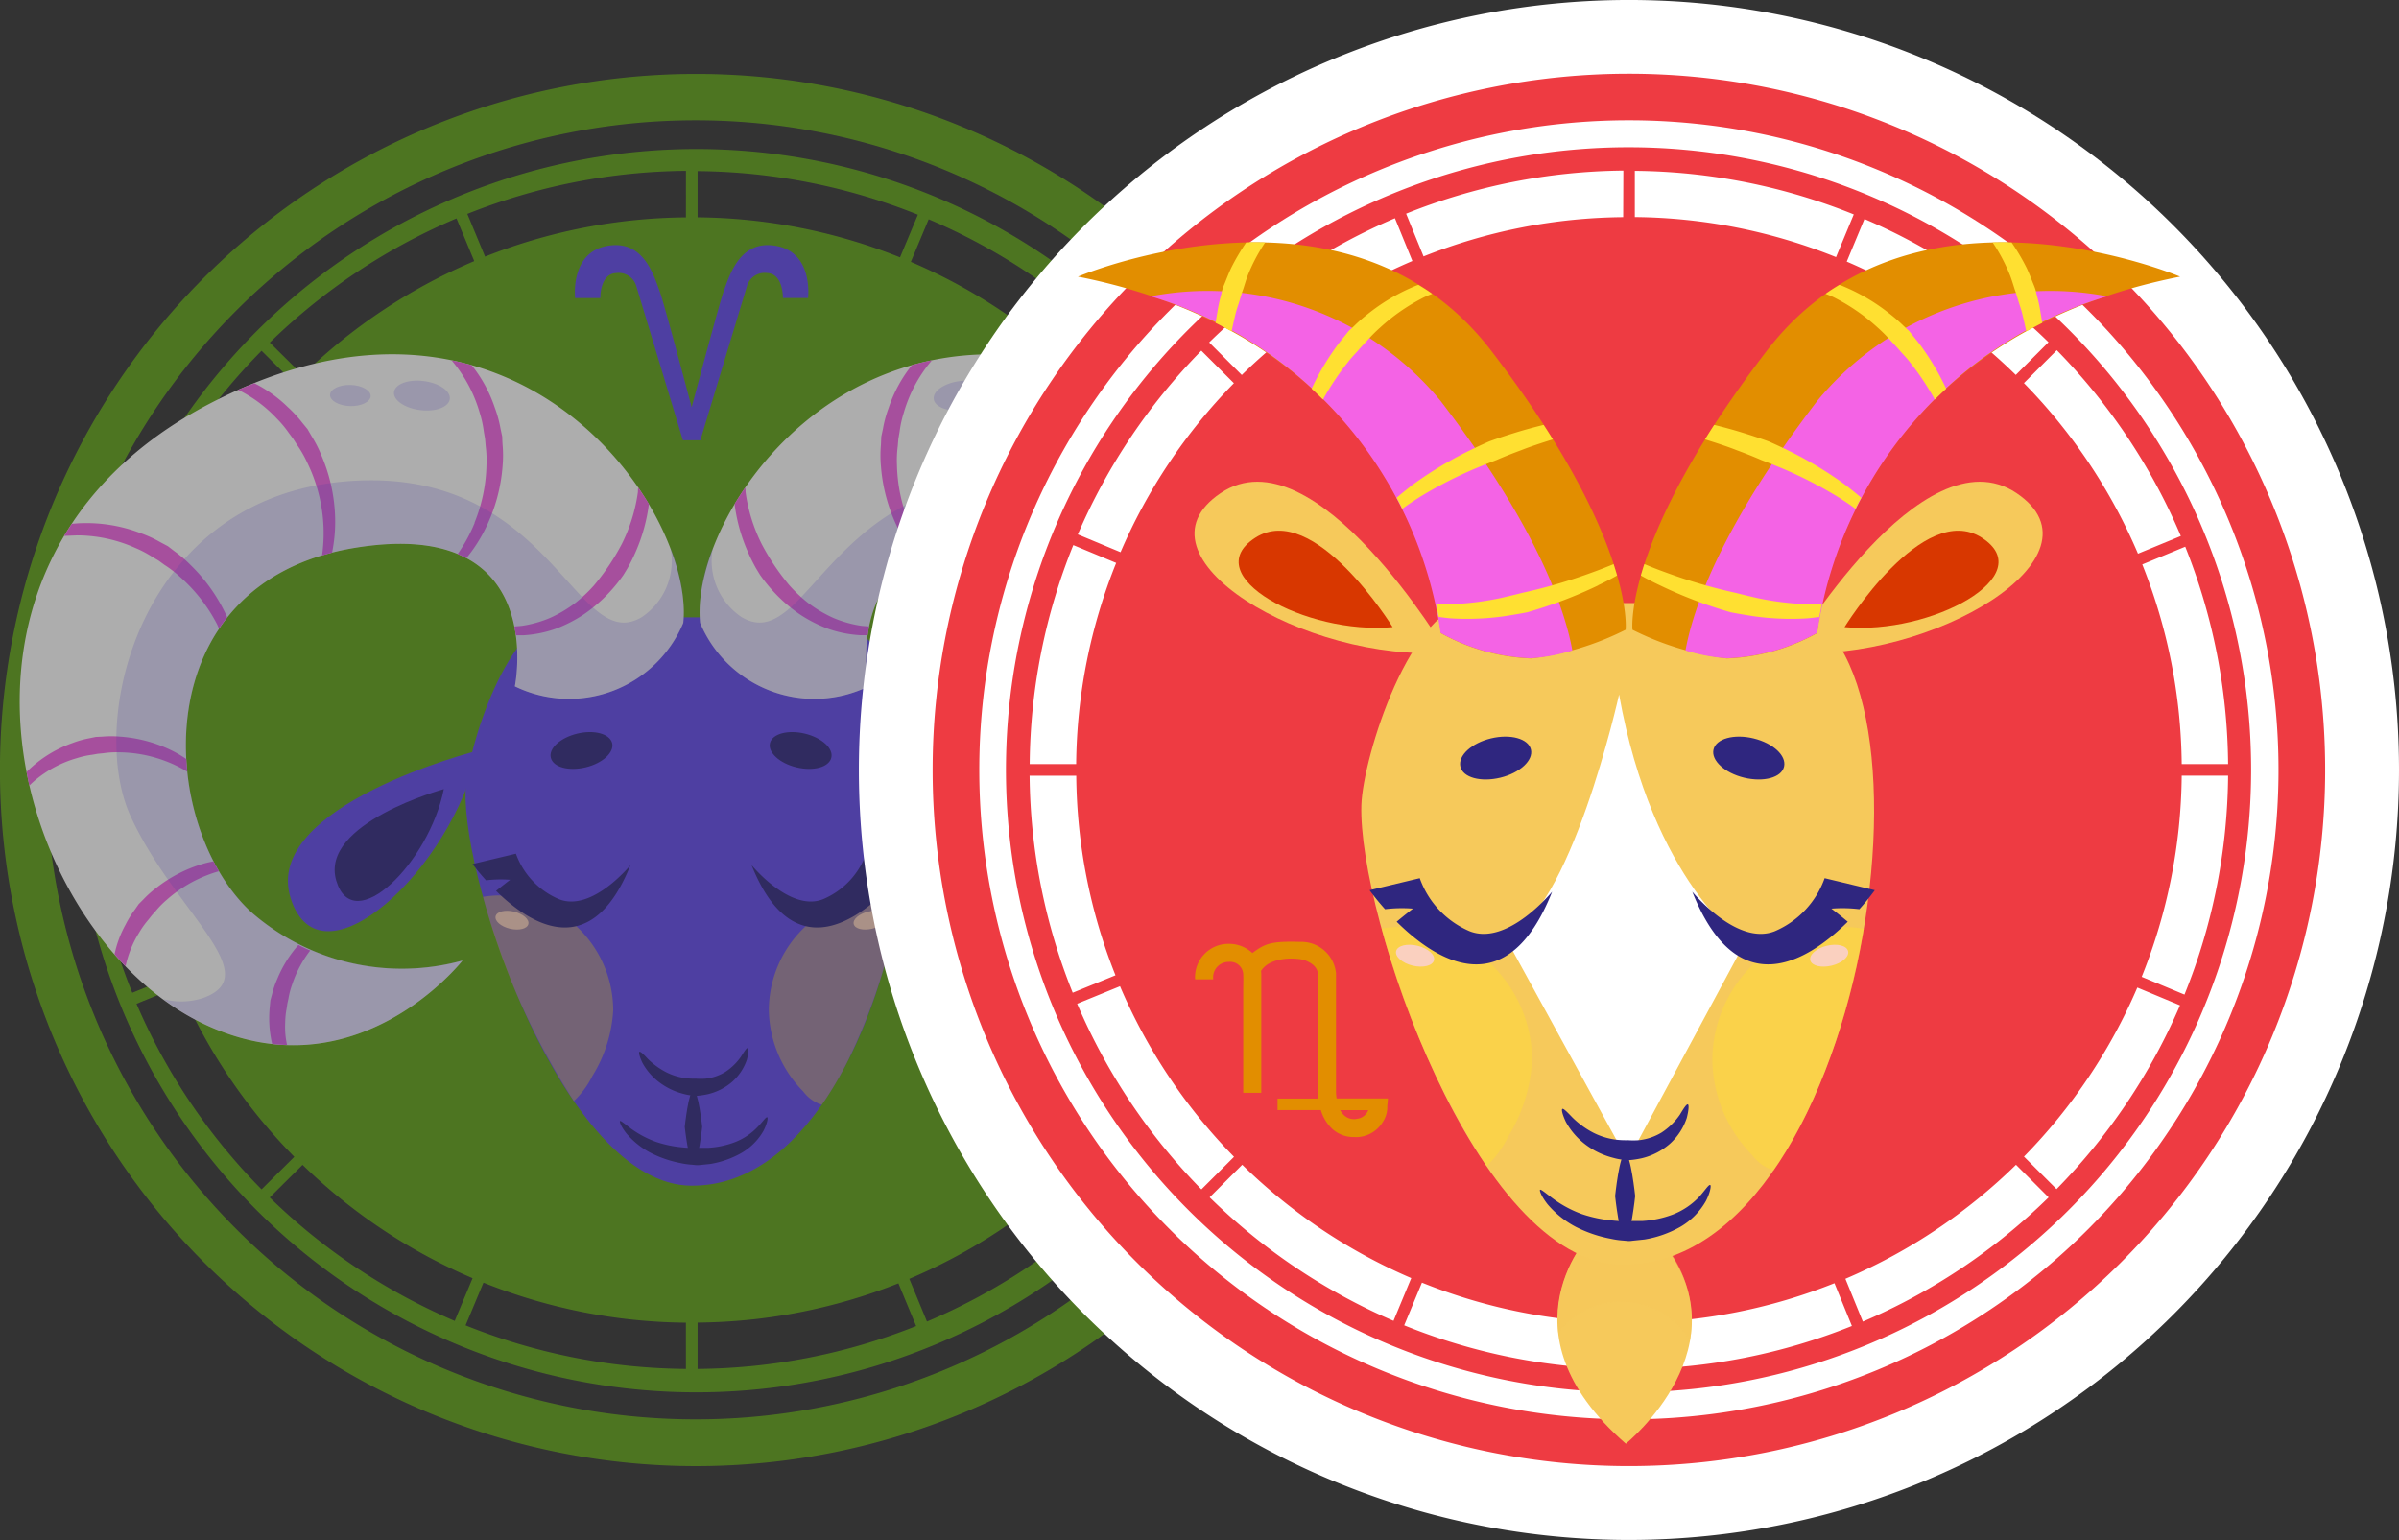 <svg id="Group_11561" data-name="Group 11561" xmlns="http://www.w3.org/2000/svg" width="55.026" height="35.327" viewBox="0 0 55.026 35.327">
  <rect x="0" y="0" width="55.026" height="35.327" fill="#333333" stroke="none"/>
  <g id="Group_6131" data-name="Group 6131" transform="translate(0 1.696)" opacity="0.6" style="mix-blend-mode: luminosity;isolation: isolate">
    <g id="Group_6088" data-name="Group 6088" transform="translate(0 0)">
      <g id="Group_6087" data-name="Group 6087" transform="translate(0 0)">
        <path id="Path_2377" data-name="Path 2377" d="M58.921,46.865a14.26,14.26,0,1,0,2.454,7.984A14.26,14.26,0,0,0,58.921,46.865ZM41.614,42.194l.407.98a12.777,12.777,0,0,0-3.936,2.615l-.754-.747a13.874,13.874,0,0,1,4.283-2.848Zm-4.471,3.037.752.747a12.692,12.692,0,0,0-2.616,3.876l-.986-.407a13.781,13.781,0,0,1,2.849-4.216Zm-2.954,4.461.988.409a12.562,12.562,0,0,0-.925,4.614h-1.07a13.6,13.6,0,0,1,1.007-5.023ZM33.182,54.98h1.071a12.569,12.569,0,0,0,.91,4.578l-.986.4a13.586,13.586,0,0,1-.994-4.981Zm1.093,5.229.987-.4a12.689,12.689,0,0,0,2.632,3.912l-.751.747a13.785,13.785,0,0,1-2.868-4.255Zm3.056,4.443.752-.747a12.778,12.778,0,0,0,3.9,2.6l-.41.98a13.892,13.892,0,0,1-4.243-2.831Zm9.545,3.935a13.829,13.829,0,0,1-5.054-1l.41-.98a12.786,12.786,0,0,0,4.644.918Zm0-26.416a12.779,12.779,0,0,0-4.607.9l-.407-.98a13.832,13.832,0,0,1,5.015-.988ZM60.838,54.714H59.766a12.566,12.566,0,0,0-.911-4.578l.992-.407a13.618,13.618,0,0,1,.99,4.985Zm-2.36-7.551a13.684,13.684,0,0,1,1.268,2.321l-.989.405a12.7,12.7,0,0,0-2.632-3.912l.758-.754A13.83,13.83,0,0,1,58.477,47.163Zm-1.787-2.124-.756.752a12.774,12.774,0,0,0-3.9-2.6l.409-.977a13.829,13.829,0,0,1,4.249,2.825Zm-9.548-3.93a13.887,13.887,0,0,1,5.054,1l-.41.979a12.784,12.784,0,0,0-4.644-.918Zm0,27.479V67.523a12.794,12.794,0,0,0,4.607-.9l.407.98A13.832,13.832,0,0,1,47.143,68.587ZM52.405,67.5,52,66.52a12.782,12.782,0,0,0,3.936-2.615l.752.747A13.879,13.879,0,0,1,52.405,67.5Zm4.471-3.036-.752-.748a12.686,12.686,0,0,0,2.615-3.875l.986.408a13.784,13.784,0,0,1-2.848,4.215ZM59.826,60l-.986-.407a12.571,12.571,0,0,0,.925-4.614h1.071A13.6,13.6,0,0,1,59.827,60Z" transform="translate(-31.143 -38.88)" fill="#5fa216"/>
        <path id="Path_2378" data-name="Path 2378" d="M43.351,35.176A15.968,15.968,0,1,0,59.42,51.143,15.968,15.968,0,0,0,43.351,35.176Zm0,30.863a14.9,14.9,0,1,1,14.99-14.9A14.9,14.9,0,0,1,43.351,66.039Z" transform="translate(-27.485 -35.176)" fill="#5fa216"/>
      </g>
    </g>
    <g id="Group_6130" data-name="Group 6130" transform="translate(0.453 6.43)">
      <g id="Group_6091" data-name="Group 6091" transform="translate(6.15 9.092)">
        <g id="Group_6089" data-name="Group 6089" transform="translate(0 0)">
          <path id="Path_2379" data-name="Path 2379" d="M47.951,83.2s-4.977,1.259-4.294,3.392S47.365,85.913,47.951,83.2Z" transform="translate(-43.592 -83.2)" fill="#6148ec"/>
          <path id="Path_2380" data-name="Path 2380" d="M50.021,86.454s-2.859.781-2.467,2.1S49.685,88.136,50.021,86.454Z" transform="translate(-46.444 -85.57)" fill="#2f267f"/>
        </g>
        <g id="Group_6090" data-name="Group 6090" transform="translate(13.984 0)">
          <path id="Path_2381" data-name="Path 2381" d="M94.741,83.2s4.977,1.26,4.293,3.393S95.326,85.913,94.741,83.2Z" transform="translate(-94.741 -83.2)" fill="#6148ec"/>
          <path id="Path_2382" data-name="Path 2382" d="M97.6,86.454s2.859.781,2.467,2.1S97.935,88.136,97.6,86.454Z" transform="translate(-96.818 -85.57)" fill="#2f267f"/>
        </g>
      </g>
      <g id="Group_6116" data-name="Group 6116" transform="translate(10.224 6.036)">
        <path id="Path_2383" data-name="Path 2383" d="M66.611,71.953H60.727c-1.25,0-2.2,3.042-2.229,3.978-.069,2.182,2.273,9.032,5.172,9.059C68.691,85.036,70.387,71.953,66.611,71.953Z" transform="translate(-58.496 -71.953)" fill="#6148ec"/>
        <g id="Group_6115" data-name="Group 6115" transform="translate(0.163 2.631)">
          <g id="Group_6101" data-name="Group 6101" transform="translate(0 0)">
            <g id="Group_6100" data-name="Group 6100">
              <g id="Group_6099" data-name="Group 6099">
                <g id="Group_6094" data-name="Group 6094" transform="translate(0.239 3.749)">
                  <g id="Group_6093" data-name="Group 6093" transform="translate(0 0)">
                    <g id="Group_6092" data-name="Group 6092">
                      <path id="Path_2384" data-name="Path 2384" d="M60.3,95.439a2.364,2.364,0,0,0-.334.031,16.36,16.36,0,0,0,2.083,4.684,2.009,2.009,0,0,0,.422-.57,3.217,3.217,0,0,0,.48-1.512A2.641,2.641,0,0,0,60.3,95.439Z" transform="translate(-59.965 -95.439)" fill="#ffe031" opacity="0.4" style="mix-blend-mode: screen;isolation: isolate"/>
                      <path id="Path_2385" data-name="Path 2385" d="M61.767,97.037c-.026.108-.215.155-.423.106s-.354-.178-.328-.286.216-.155.424-.105S61.794,96.93,61.767,97.037Z" transform="translate(-60.727 -96.381)" fill="#fad0bf" style="mix-blend-mode: screen;isolation: isolate"/>
                    </g>
                  </g>
                </g>
                <g id="Group_6097" data-name="Group 6097" transform="translate(0 2.79)">
                  <g id="Group_6096" data-name="Group 6096">
                    <g id="Group_6095" data-name="Group 6095">
                      <path id="Path_2386" data-name="Path 2386" d="M61.079,92.953a1.788,1.788,0,0,1-.995-1.047l-.995.237a4.78,4.78,0,0,0,.309.374,2.787,2.787,0,0,1,.555-.012c-.034.023-.21.162-.325.254.766.755,2.178,1.673,3.083-.591C62.711,92.168,61.837,93.245,61.079,92.953Z" transform="translate(-59.09 -91.906)" fill="#2f267f"/>
                    </g>
                  </g>
                </g>
                <g id="Group_6098" data-name="Group 6098" transform="translate(1.793)">
                  <path id="Path_2387" data-name="Path 2387" d="M67.056,81.89c.052.213-.219.463-.606.556s-.743,0-.8-.217.22-.463.606-.556S67,81.676,67.056,81.89Z" transform="translate(-65.648 -81.637)" fill="#2f267f"/>
                </g>
              </g>
            </g>
          </g>
          <g id="Group_6110" data-name="Group 6110" transform="translate(6.4 0)">
            <g id="Group_6109" data-name="Group 6109">
              <g id="Group_6104" data-name="Group 6104" transform="translate(0.398 3.749)">
                <g id="Group_6103" data-name="Group 6103" transform="translate(0 0)">
                  <g id="Group_6102" data-name="Group 6102">
                    <path id="Path_2388" data-name="Path 2388" d="M86.6,95.439a2.641,2.641,0,0,0-2.65,2.634,2.723,2.723,0,0,0,.792,1.865.83.83,0,0,0,.423.3q.163-.234.313-.488l0,0q.15-.253.287-.525a13.41,13.41,0,0,0,1.187-3.746h0A2.476,2.476,0,0,0,86.6,95.439Z" transform="translate(-83.953 -95.439)" fill="#ffe031" opacity="0.4" style="mix-blend-mode: screen;isolation: isolate"/>
                    <path id="Path_2389" data-name="Path 2389" d="M91.056,97.037c.026.108.215.155.423.106s.354-.178.328-.286-.215-.155-.423-.105S91.029,96.93,91.056,97.037Z" transform="translate(-89.112 -96.381)" fill="#fad0bf" style="mix-blend-mode: screen;isolation: isolate"/>
                  </g>
                </g>
              </g>
              <g id="Group_6107" data-name="Group 6107" transform="translate(0 2.79)">
                <g id="Group_6106" data-name="Group 6106">
                  <g id="Group_6105" data-name="Group 6105">
                    <path id="Path_2390" data-name="Path 2390" d="M84.131,92.953a1.788,1.788,0,0,0,.995-1.047l.995.237a4.786,4.786,0,0,1-.309.374,2.79,2.79,0,0,0-.556-.012c.034.023.211.162.325.254-.766.755-2.178,1.673-3.083-.591C82.5,92.168,83.374,93.245,84.131,92.953Z" transform="translate(-82.499 -91.906)" fill="#2f267f"/>
                  </g>
                </g>
              </g>
              <g id="Group_6108" data-name="Group 6108" transform="translate(0.414)">
                <path id="Path_2391" data-name="Path 2391" d="M84.021,81.89c-.052.213.219.463.606.556s.743,0,.8-.217-.22-.463-.606-.556S84.073,81.676,84.021,81.89Z" transform="translate(-84.014 -81.637)" fill="#2f267f"/>
              </g>
            </g>
          </g>
          <g id="Group_6114" data-name="Group 6114" transform="translate(3.378 7.248)">
            <g id="Group_6111" data-name="Group 6111" transform="translate(0.439 0)">
              <path id="Path_2392" data-name="Path 2392" d="M75.547,108.316c.025.006.02.111-.021.268a1.187,1.187,0,0,1-.33.5,1.31,1.31,0,0,1-.557.288,1.737,1.737,0,0,1-.287.041l-.079-.009a1.079,1.079,0,0,1-.2-.037,1.544,1.544,0,0,1-.552-.263,1.4,1.4,0,0,1-.389-.446c-.069-.144-.093-.247-.069-.257s.1.064.195.167a1.722,1.722,0,0,0,.414.3,1.378,1.378,0,0,0,.47.141,1.713,1.713,0,0,0,.217.009,1.666,1.666,0,0,0,.216,0,1.09,1.09,0,0,0,.452-.152,1.31,1.31,0,0,0,.362-.35C75.463,108.4,75.519,108.308,75.547,108.316Z" transform="translate(-73.052 -108.315)" fill="#2f267f"/>
            </g>
            <g id="Group_6112" data-name="Group 6112" transform="translate(0 1.588)">
              <path id="Path_2393" data-name="Path 2393" d="M74.825,114.163c.021.006.005.137-.088.315a1.369,1.369,0,0,1-.522.514,2.151,2.151,0,0,1-.7.242l-.243.025a.451.451,0,0,1-.092,0l-.092-.009a1.642,1.642,0,0,1-.24-.034,2.586,2.586,0,0,1-.688-.233,1.868,1.868,0,0,1-.562-.446c-.122-.153-.168-.276-.149-.288s.114.072.257.178a2.3,2.3,0,0,0,.568.3,2.63,2.63,0,0,0,.625.128,1.418,1.418,0,0,0,.208.008h.079a.367.367,0,0,0,.079,0h.209a2.05,2.05,0,0,0,.615-.131,1.435,1.435,0,0,0,.52-.352C74.729,114.26,74.793,114.151,74.825,114.163Z" transform="translate(-71.445 -114.162)" fill="#2f267f"/>
            </g>
            <g id="Group_6113" data-name="Group 6113" transform="translate(1.492 0.971)">
              <path id="Path_2394" data-name="Path 2394" d="M77.1,113.567c-.109,0-.2-.841-.2-.841s.089-.837.2-.837.2.837.2.837S77.211,113.567,77.1,113.567Z" transform="translate(-76.904 -111.89)" fill="#2f267f"/>
            </g>
          </g>
        </g>
      </g>
      <g id="Group_6129" data-name="Group 6129" transform="translate(0 0)">
        <g id="Group_6122" data-name="Group 6122" transform="translate(15.594)">
          <path id="Path_2395" data-name="Path 2395" d="M82.013,57.349s-.806-3.908,3.665-3.178c4.862.795,4.53,6.355,2.4,8.342a5.247,5.247,0,0,1-4.864,1.126s2.435,3.113,5.93,1.457C93.472,63.043,96,54.5,89.009,50.862s-11.124,2.448-10.86,5.032A2.84,2.84,0,0,0,82.013,57.349Z" transform="translate(-78.137 -49.731)" fill="#fff"/>
          <g id="Group_6117" data-name="Group 6117" transform="translate(0.801 0.138)">
            <path id="Path_2396" data-name="Path 2396" d="M119.278,94a2.239,2.239,0,0,0-.214-.343l-.088-.126-.108-.108a2.286,2.286,0,0,0-.3-.267,3.184,3.184,0,0,0-1.066-.549c-.08-.024-.161-.041-.24-.057-.04.078-.083.154-.126.228a2.688,2.688,0,0,1,.278.093,3.041,3.041,0,0,1,.921.563,2.006,2.006,0,0,1,.248.251l.09.1.083.105a2.028,2.028,0,0,1,.206.287,2.4,2.4,0,0,1,.317.781c.086-.09.171-.182.253-.276A2.448,2.448,0,0,0,119.278,94Z" transform="translate(-107.275 -81.056)" fill="#f463e5"/>
            <path id="Path_2397" data-name="Path 2397" d="M117.968,64.436l-.166.088-.148.114a2.8,2.8,0,0,0-.372.318,3.9,3.9,0,0,0-.84,1.2h0c.067.084.129.171.188.258.022-.046.04-.093.065-.137a3.743,3.743,0,0,1,.837-1.056,2.507,2.507,0,0,1,.351-.27l.137-.1.145-.085a2.537,2.537,0,0,1,.393-.206,3.288,3.288,0,0,1,1.318-.285l.309.012c-.056-.093-.117-.185-.177-.277L119.885,64a3.48,3.48,0,0,0-1.467.228A2.8,2.8,0,0,0,117.968,64.436Z" transform="translate(-106.77 -60.258)" fill="#f463e5"/>
            <path id="Path_2398" data-name="Path 2398" d="M83.971,64.163a2.632,2.632,0,0,1-.647-.184,3.025,3.025,0,0,1-.574-.343,3.289,3.289,0,0,1-.425-.4,5.342,5.342,0,0,1-.634-.944,3.823,3.823,0,0,1-.372-1.2c0-.034,0-.066-.008-.1-.086.126-.168.252-.244.377a3.94,3.94,0,0,0,.293,1.071,4,4,0,0,0,.2.406l.09.148a3.669,3.669,0,0,0,.406.485,3.5,3.5,0,0,0,.5.417,3.18,3.18,0,0,0,.665.339,2.706,2.706,0,0,0,.73.144c.059,0,.112,0,.169,0q.014-.1.034-.2C84.093,64.172,84.033,64.171,83.971,64.163Z" transform="translate(-81.066 -58.072)" fill="#f463e5"/>
            <path id="Path_2399" data-name="Path 2399" d="M93.962,53.968a3.731,3.731,0,0,1-.274-1.316,2.527,2.527,0,0,1,.018-.441c.009-.106.014-.166.014-.166l.028-.165a2.471,2.471,0,0,1,.095-.432,3.237,3.237,0,0,1,.631-1.187l.019-.02q-.237.049-.463.113a3.174,3.174,0,0,0-.534.982,2.708,2.708,0,0,0-.129.475c-.025.116-.039.184-.039.184l-.008.186a2.782,2.782,0,0,0,0,.488,3.881,3.881,0,0,0,.383,1.412,3.512,3.512,0,0,0,.449.7,2.046,2.046,0,0,1,.2-.094A3.618,3.618,0,0,1,93.962,53.968Z" transform="translate(-89.962 -50.241)" fill="#f463e5"/>
            <path id="Path_2400" data-name="Path 2400" d="M123.458,82.785a2.815,2.815,0,0,0-1.026-.642,2.25,2.25,0,0,0-.389-.111l-.15-.034-.153-.007a2.3,2.3,0,0,0-.4,0,3.2,3.2,0,0,0-1.161.305,2.7,2.7,0,0,0-.361.209c-.005.1-.013.194-.023.29a2.912,2.912,0,0,1,.5-.244,3.056,3.056,0,0,1,1.063-.2,1.992,1.992,0,0,1,.354.02l.133.013.132.023a1.984,1.984,0,0,1,.346.076,2.616,2.616,0,0,1,.951.5,1.8,1.8,0,0,1,.144.132c.024-.105.043-.212.063-.318C123.469,82.8,123.465,82.791,123.458,82.785Z" transform="translate(-109.205 -73.359)" fill="#f463e5"/>
            <path id="Path_2401" data-name="Path 2401" d="M108.477,52.725a2.808,2.808,0,0,0-.335.362l-.12.145-.093.161a2.745,2.745,0,0,0-.223.436,3.867,3.867,0,0,0-.317,1.428,3.489,3.489,0,0,0,.071.81q.117.03.229.064a3.629,3.629,0,0,1-.02-.857,3.732,3.732,0,0,1,.369-1.293,2.493,2.493,0,0,1,.221-.383l.09-.141.1-.134a2.455,2.455,0,0,1,.285-.34,3.044,3.044,0,0,1,.88-.652c-.125-.056-.248-.1-.371-.152A3.049,3.049,0,0,0,108.477,52.725Z" transform="translate(-100.192 -51.652)" fill="#f463e5"/>
            <path id="Path_2402" data-name="Path 2402" d="M110.359,101.885a2.617,2.617,0,0,0,.053-.86c-.008-.089-.012-.14-.012-.14s-.014-.049-.038-.134a2.04,2.04,0,0,0-.116-.347,2.732,2.732,0,0,0-.489-.789q-.135.069-.27.127a2.625,2.625,0,0,1,.417.786,1.849,1.849,0,0,1,.081.309l.025.118s.006.043.018.12a1.785,1.785,0,0,1,.032.317,1.916,1.916,0,0,1-.042.517C110.129,101.905,110.243,101.9,110.359,101.885Z" transform="translate(-101.716 -86.202)" fill="#f463e5"/>
          </g>
          <path id="Path_2403" data-name="Path 2403" d="M89.171,72.251c-1.466-.53.666-1.986,1.665-4.171s-.2-7.282-4.93-7.68-5.263,4.039-6.8,3.112a1.553,1.553,0,0,1-.652-1.6,3.889,3.889,0,0,0-.3,1.73A2.84,2.84,0,0,0,82.021,65.1s-.806-3.908,3.665-3.178c4.863.795,4.53,6.355,2.4,8.341a5.249,5.249,0,0,1-4.864,1.126s2.435,3.113,5.93,1.457a5.706,5.706,0,0,0,.935-.568A1.624,1.624,0,0,1,89.171,72.251Z" transform="translate(-78.146 -57.484)" fill="#6148ec" opacity="0.2"/>
          <g id="Group_6121" data-name="Group 6121" transform="translate(5.371 0.605)" opacity="0.2">
            <g id="Group_6120" data-name="Group 6120" transform="translate(0 0)">
              <g id="Group_6118" data-name="Group 6118">
                <path id="Path_2404" data-name="Path 2404" d="M99.061,52.222c.022.182-.244.367-.6.412s-.657-.07-.679-.254.245-.367.6-.412S99.038,52.038,99.061,52.222Z" transform="translate(-97.783 -51.958)" fill="#6148ec"/>
              </g>
              <g id="Group_6119" data-name="Group 6119" transform="translate(1.811 0.098)">
                <path id="Path_2405" data-name="Path 2405" d="M105.342,52.547c0,.133-.2.248-.459.256s-.469-.1-.473-.229.2-.249.459-.256S105.338,52.414,105.342,52.547Z" transform="translate(-104.41 -52.317)" fill="#6148ec"/>
              </g>
            </g>
          </g>
        </g>
        <g id="Group_6128" data-name="Group 6128">
          <path id="Path_2406" data-name="Path 2406" d="M32.453,57.349s.806-3.908-3.664-3.178c-4.864.795-4.53,6.355-2.4,8.342a5.247,5.247,0,0,0,4.864,1.126s-2.435,3.113-5.93,1.457c-4.33-2.052-6.862-10.592.133-14.233s11.126,2.448,10.86,5.032A2.84,2.84,0,0,1,32.453,57.349Z" transform="translate(-21.097 -49.731)" fill="#fff"/>
          <g id="Group_6123" data-name="Group 6123" transform="translate(0.161 0.138)">
            <path id="Path_2407" data-name="Path 2407" d="M29.306,94a2.242,2.242,0,0,1,.213-.343l.088-.126.108-.108a2.307,2.307,0,0,1,.3-.267,3.187,3.187,0,0,1,1.066-.549c.08-.024.161-.041.24-.057q.061.117.126.228a2.661,2.661,0,0,0-.277.093,3.038,3.038,0,0,0-.921.563,2.008,2.008,0,0,0-.248.251l-.09.1-.083.105a1.984,1.984,0,0,0-.206.287,2.4,2.4,0,0,0-.317.781c-.086-.09-.171-.182-.253-.276A2.449,2.449,0,0,1,29.306,94Z" transform="translate(-27.039 -81.056)" fill="#f463e5"/>
            <path id="Path_2408" data-name="Path 2408" d="M27.035,64.436l.166.088.148.114a2.783,2.783,0,0,1,.372.318,3.892,3.892,0,0,1,.84,1.2h0c-.067.084-.129.171-.188.258-.022-.046-.04-.093-.065-.137a3.747,3.747,0,0,0-.837-1.056,2.537,2.537,0,0,0-.351-.27l-.137-.1-.145-.085a2.519,2.519,0,0,0-.393-.206,3.288,3.288,0,0,0-1.318-.285l-.309.012c.056-.093.117-.185.177-.277L25.118,64a3.481,3.481,0,0,1,1.467.228A2.79,2.79,0,0,1,27.035,64.436Z" transform="translate(-23.963 -60.258)" fill="#f463e5"/>
            <path id="Path_2409" data-name="Path 2409" d="M62.772,64.163a2.629,2.629,0,0,0,.646-.184,3.018,3.018,0,0,0,.575-.343,3.288,3.288,0,0,0,.425-.4,5.322,5.322,0,0,0,.635-.944,3.823,3.823,0,0,0,.372-1.2c0-.034,0-.066.008-.1.086.126.168.252.244.377a3.95,3.95,0,0,1-.292,1.071,4,4,0,0,1-.2.406l-.09.148a3.659,3.659,0,0,1-.406.487,3.481,3.481,0,0,1-.5.417,3.176,3.176,0,0,1-.665.339,2.7,2.7,0,0,1-.73.144c-.059,0-.112,0-.169,0q-.013-.1-.034-.2C62.65,64.172,62.709,64.171,62.772,64.163Z" transform="translate(-51.407 -58.072)" fill="#f463e5"/>
            <path id="Path_2410" data-name="Path 2410" d="M57.846,53.968a3.719,3.719,0,0,0,.274-1.316,2.505,2.505,0,0,0-.018-.441c-.009-.106-.014-.166-.014-.166s-.01-.06-.028-.165a2.49,2.49,0,0,0-.094-.432,3.237,3.237,0,0,0-.631-1.187l-.019-.02c.158.034.312.07.464.113a3.18,3.18,0,0,1,.534.982,2.734,2.734,0,0,1,.129.475c.025.116.039.184.039.184s0,.069.008.186a2.729,2.729,0,0,1,0,.488,3.876,3.876,0,0,1-.383,1.412,3.525,3.525,0,0,1-.448.7,2.08,2.08,0,0,0-.2-.094,3.614,3.614,0,0,0,.391-.717Z" transform="translate(-47.576 -50.241)" fill="#f463e5"/>
            <path id="Path_2411" data-name="Path 2411" d="M21.7,82.785a2.815,2.815,0,0,1,1.026-.642,2.264,2.264,0,0,1,.389-.111L23.271,82l.153-.007a2.3,2.3,0,0,1,.4,0,3.193,3.193,0,0,1,1.161.305,2.684,2.684,0,0,1,.361.209c.005.1.013.194.022.29a2.9,2.9,0,0,0-.5-.244,3.052,3.052,0,0,0-1.063-.2,1.992,1.992,0,0,0-.354.02l-.133.013-.132.023a1.981,1.981,0,0,0-.346.076,2.62,2.62,0,0,0-.951.5,1.9,1.9,0,0,0-.144.132c-.024-.105-.043-.212-.063-.318C21.693,82.8,21.7,82.791,21.7,82.785Z" transform="translate(-21.687 -73.359)" fill="#f463e5"/>
            <path id="Path_2412" data-name="Path 2412" d="M40.552,52.725a2.827,2.827,0,0,1,.335.362l.119.145.093.161a2.79,2.79,0,0,1,.223.436,3.878,3.878,0,0,1,.317,1.428,3.5,3.5,0,0,1-.071.81c-.078.02-.154.042-.229.064a3.645,3.645,0,0,0,.02-.857,3.732,3.732,0,0,0-.369-1.293,2.517,2.517,0,0,0-.221-.383l-.09-.141s-.037-.049-.1-.134a2.451,2.451,0,0,0-.284-.34,3.048,3.048,0,0,0-.88-.652c.125-.056.247-.1.371-.152A3.049,3.049,0,0,1,40.552,52.725Z" transform="translate(-34.566 -51.652)" fill="#f463e5"/>
            <path id="Path_2413" data-name="Path 2413" d="M42.089,101.885a2.607,2.607,0,0,1-.053-.86c.008-.089.013-.14.013-.14l.037-.134a2.025,2.025,0,0,1,.117-.347,2.731,2.731,0,0,1,.489-.789q.135.069.27.127a2.624,2.624,0,0,0-.416.786,1.821,1.821,0,0,0-.081.309l-.026.118-.018.12a1.759,1.759,0,0,0-.032.317,1.9,1.9,0,0,0,.042.517C42.318,101.905,42.2,101.9,42.089,101.885Z" transform="translate(-36.461 -86.202)" fill="#f463e5"/>
          </g>
          <path id="Path_2414" data-name="Path 2414" d="M31.193,72.251c1.466-.53-.666-1.986-1.666-4.171s.2-7.282,4.93-7.679,5.263,4.038,6.8,3.111a1.553,1.553,0,0,0,.652-1.6,3.884,3.884,0,0,1,.3,1.73A2.84,2.84,0,0,1,38.343,65.1s.806-3.908-3.664-3.178c-4.864.795-4.53,6.355-2.4,8.341a5.249,5.249,0,0,0,4.864,1.126s-2.435,3.113-5.93,1.457a5.722,5.722,0,0,1-.935-.568A1.625,1.625,0,0,0,31.193,72.251Z" transform="translate(-26.985 -57.484)" fill="#6148ec" opacity="0.2"/>
          <g id="Group_6127" data-name="Group 6127" transform="translate(7.117 0.605)" opacity="0.2">
            <g id="Group_6126" data-name="Group 6126" transform="translate(0 0)">
              <g id="Group_6124" data-name="Group 6124" transform="translate(1.465)">
                <path id="Path_2415" data-name="Path 2415" d="M52.489,52.222c-.022.182.244.367.6.412s.657-.07.68-.254-.245-.367-.6-.412S52.511,52.038,52.489,52.222Z" transform="translate(-52.487 -51.958)" fill="#6148ec"/>
              </g>
              <g id="Group_6125" data-name="Group 6125" transform="translate(0 0.098)">
                <path id="Path_2416" data-name="Path 2416" d="M47.131,52.547c0,.133.2.248.459.256s.469-.1.473-.229-.2-.249-.459-.256S47.134,52.414,47.131,52.547Z" transform="translate(-47.131 -52.317)" fill="#6148ec"/>
              </g>
            </g>
          </g>
        </g>
      </g>
    </g>
    <path id="Path_2417" data-name="Path 2417" d="M73.693,47.619c-.836-.166-1.078.635-1.231,1.057-.08.227-.479,1.71-.727,2.64-.247-.93-.645-2.413-.727-2.64-.152-.422-.395-1.223-1.231-1.057s-.715,1.193-.715,1.193h.578s-.015-.559.365-.574a.421.421,0,0,1,.456.287l1.073,3.549h.4l1.073-3.549a.421.421,0,0,1,.456-.288c.38.016.364.574.364.574h.578S74.529,47.785,73.693,47.619Z" transform="translate(-55.87 -43.67)" fill="#6148ec"/>
  </g>
  <path id="Path_2378-2" data-name="Path 2378" d="M45.036,35.176A17.663,17.663,0,1,0,62.812,52.839,17.663,17.663,0,0,0,45.036,35.176Z" transform="translate(-7.786 -35.176)" fill="#fff"/>
  <g id="ic_capricorn" transform="translate(21.392 1.691)">
    <g id="Group_5959" data-name="Group 5959" transform="translate(0)">
      <g id="Group_5958" data-name="Group 5958">
        <path id="Path_2243" data-name="Path 2243" d="M173.2,357.764a14.28,14.28,0,1,0,2.438,7.983,14.28,14.28,0,0,0-2.438-7.983ZM156,353.093l.4.98a12.7,12.7,0,0,0-3.913,2.615l-.748-.747A13.79,13.79,0,0,1,156,353.092Zm-4.442,3.036.748.747a12.7,12.7,0,0,0-2.6,3.877l-.98-.408A13.788,13.788,0,0,1,151.56,356.129Zm-2.932,4.463.98.407a12.634,12.634,0,0,0-.918,4.615h-1.066a13.671,13.671,0,0,1,1-5.023Zm-1,5.288h1.064a12.642,12.642,0,0,0,.9,4.579l-.981.4a13.666,13.666,0,0,1-.989-4.983Zm1.087,5.23.981-.4a12.7,12.7,0,0,0,2.615,3.913l-.748.747a13.791,13.791,0,0,1-2.849-4.256Zm3.036,4.443.748-.748a12.69,12.69,0,0,0,3.877,2.6l-.407.98a13.8,13.8,0,0,1-4.218-2.833Zm9.486,3.935a13.673,13.673,0,0,1-5.023-1l.407-.979a12.635,12.635,0,0,0,4.615.918Zm0-26.42a12.639,12.639,0,0,0-4.579.9l-.4-.98a13.691,13.691,0,0,1,4.983-.989Zm13.876,12.545h-1.065a12.635,12.635,0,0,0-.905-4.579l.986-.407a13.709,13.709,0,0,1,.983,4.986Zm-2.345-7.552a13.72,13.72,0,0,1,1.26,2.321l-.983.405a12.7,12.7,0,0,0-2.616-3.913l.754-.755a13.826,13.826,0,0,1,1.584,1.941Zm-1.775-2.125-.751.751a12.688,12.688,0,0,0-3.877-2.6l.406-.977a13.746,13.746,0,0,1,4.22,2.825Zm-9.489-3.931a13.724,13.724,0,0,1,5.022,1l-.407.979a12.627,12.627,0,0,0-4.615-.918Zm0,27.484v-1.062a12.652,12.652,0,0,0,4.579-.905l.4.981a13.672,13.672,0,0,1-4.985.987Zm5.23-1.087-.4-.981a12.7,12.7,0,0,0,3.913-2.616l.748.748a13.788,13.788,0,0,1-4.257,2.848Zm4.444-3.037-.748-.747a12.7,12.7,0,0,0,2.6-3.878l.979.408a13.79,13.79,0,0,1-2.833,4.217Zm2.932-4.464-.98-.407a12.639,12.639,0,0,0,.918-4.615h1.064a13.67,13.67,0,0,1-1,5.021Z" transform="translate(-145.396 -349.777)" fill="#ee3b42"/>
        <path id="Path_2244" data-name="Path 2244" d="M157.718,346.127a15.97,15.97,0,1,0,15.97,15.97A15.97,15.97,0,0,0,157.718,346.127Zm0,30.868a14.9,14.9,0,1,1,14.9-14.9,14.9,14.9,0,0,1-14.9,14.9Z" transform="translate(-141.748 -346.127)" fill="#ee3b42"/>
      </g>
    </g>
    <g id="Group_5996" data-name="Group 5996" transform="translate(3.329 3.867)">
      <g id="Group_5960" data-name="Group 5960" transform="translate(11.001 22.705)">
        <path id="Path_2245" data-name="Path 2245" d="M187.859,430.153s-2.236,2.236.771,4.855c0,0,2.813-2.276.771-4.7Z" transform="translate(-187.06 -430.153)" fill="#f6c95b"/>
        <path id="Path_2246" data-name="Path 2246" d="M188.538,431.746a1.86,1.86,0,0,1,1.574.894,2.755,2.755,0,0,0-.7-2.334l-1.541-.155a3.025,3.025,0,0,0-.781,2.307A1.852,1.852,0,0,1,188.538,431.746Z" transform="translate(-187.071 -430.152)" fill="#f6c95b" opacity="0.5" style="mix-blend-mode: multiply;isolation: isolate"/>
      </g>
      <g id="Group_5990" data-name="Group 5990" transform="translate(2.678 5.493)">
        <g id="Group_5962" data-name="Group 5962">
          <g id="Group_5961" data-name="Group 5961">
            <path id="Path_2247" data-name="Path 2247" d="M166.53,379.642s-3.026-5.11-5.187-3.656S163.306,379.88,166.53,379.642Z" transform="translate(-160.743 -375.726)" fill="#f6c95b"/>
            <path id="Path_2248" data-name="Path 2248" d="M167.476,381.5s-1.8-2.919-3.15-2.051S165.487,381.681,167.476,381.5Z" transform="translate(-162.932 -378.165)" fill="#d83700"/>
          </g>
        </g>
        <g id="Group_5964" data-name="Group 5964" transform="translate(13.666)">
          <g id="Group_5963" data-name="Group 5963">
            <path id="Path_2249" data-name="Path 2249" d="M203.959,379.642s3.026-5.11,5.187-3.656S207.183,379.88,203.959,379.642Z" transform="translate(-203.959 -375.726)" fill="#f6c95b"/>
            <path id="Path_2250" data-name="Path 2250" d="M207.89,381.5s1.8-2.919,3.15-2.051S209.878,381.681,207.89,381.5Z" transform="translate(-206.647 -378.165)" fill="#d83700"/>
          </g>
        </g>
        <g id="Group_5989" data-name="Group 5989" transform="translate(3.826 2.784)">
          <path id="Path_2251" data-name="Path 2251" d="M182.229,384.529h-6.805c-1.447,0-2.544,3.541-2.579,4.631-.08,2.54,2.629,10.513,5.982,10.545C184.636,399.759,186.6,384.529,182.229,384.529Z" transform="translate(-172.844 -384.529)" fill="#f6c95b"/>
          <path id="Path_2252" data-name="Path 2252" d="M185.871,391.162s-1.13,5.086-2.62,5.55l2.816,5.135,2.681-4.981S186.642,395.478,185.871,391.162Z" transform="translate(-179.959 -389.064)" fill="#fff"/>
          <g id="Group_5988" data-name="Group 5988" transform="translate(0.189 3.063)">
            <g id="Group_5974" data-name="Group 5974">
              <g id="Group_5973" data-name="Group 5973">
                <g id="Group_5972" data-name="Group 5972">
                  <g id="Group_5967" data-name="Group 5967" transform="translate(0.275 4.365)">
                    <g id="Group_5966" data-name="Group 5966">
                      <g id="Group_5965" data-name="Group 5965">
                        <path id="Path_2253" data-name="Path 2253" d="M174.7,408.016a2.717,2.717,0,0,0-.387.036,19.089,19.089,0,0,0,2.409,5.452,2.339,2.339,0,0,0,.487-.664,3.753,3.753,0,0,0,.555-1.759,3.065,3.065,0,0,0-3.065-3.065Z" transform="translate(-174.311 -408.016)" fill="#ffe031" opacity="0.4" style="mix-blend-mode: screen;isolation: isolate"/>
                        <path id="Path_2254" data-name="Path 2254" d="M176.23,409.664c-.03.126-.25.18-.489.123s-.41-.207-.38-.333.249-.181.49-.123S176.261,409.538,176.23,409.664Z" transform="translate(-175.027 -408.899)" fill="#fad0bf" style="mix-blend-mode: screen;isolation: isolate"/>
                      </g>
                    </g>
                  </g>
                  <g id="Group_5970" data-name="Group 5970" transform="translate(0 3.247)">
                    <g id="Group_5969" data-name="Group 5969">
                      <g id="Group_5968" data-name="Group 5968">
                        <path id="Path_2255" data-name="Path 2255" d="M175.74,405.7a2.076,2.076,0,0,1-1.149-1.219l-1.151.276a5.52,5.52,0,0,0,.355.436,3.194,3.194,0,0,1,.642-.013c-.04.027-.244.188-.376.3.886.878,2.519,1.948,3.566-.687C177.627,404.787,176.615,406.04,175.74,405.7Z" transform="translate(-173.44 -404.481)" fill="#2f267f"/>
                      </g>
                    </g>
                  </g>
                  <g id="Group_5971" data-name="Group 5971" transform="translate(2.075)">
                    <path id="Path_2256" data-name="Path 2256" d="M181.627,394.509c.06.249-.254.539-.7.647s-.86,0-.918-.253.254-.539.7-.647S181.566,394.26,181.627,394.509Z" transform="translate(-180.001 -394.215)" fill="#2f267f"/>
                  </g>
                </g>
              </g>
            </g>
            <g id="Group_5983" data-name="Group 5983" transform="translate(7.402)">
              <g id="Group_5982" data-name="Group 5982">
                <g id="Group_5977" data-name="Group 5977" transform="translate(0.46 4.365)">
                  <g id="Group_5976" data-name="Group 5976">
                    <g id="Group_5975" data-name="Group 5975">
                      <path id="Path_2257" data-name="Path 2257" d="M201.365,408.016a3.065,3.065,0,0,0-3.065,3.066,3.182,3.182,0,0,0,.915,2.171.962.962,0,0,0,.489.347q.189-.272.363-.568v0q.174-.3.332-.611a15.689,15.689,0,0,0,1.374-4.361h0A2.877,2.877,0,0,0,201.365,408.016Z" transform="translate(-198.3 -408.016)" fill="#ffe031" opacity="0.4" style="mix-blend-mode: screen;isolation: isolate"/>
                      <path id="Path_2258" data-name="Path 2258" d="M205.4,409.664c.03.126.249.18.489.123s.41-.207.379-.333-.249-.181-.489-.123S205.371,409.538,205.4,409.664Z" transform="translate(-203.154 -408.899)" fill="#fad0bf" style="mix-blend-mode: screen;isolation: isolate"/>
                    </g>
                  </g>
                </g>
                <g id="Group_5980" data-name="Group 5980" transform="translate(0 3.247)">
                  <g id="Group_5979" data-name="Group 5979">
                    <g id="Group_5978" data-name="Group 5978">
                      <path id="Path_2259" data-name="Path 2259" d="M198.734,405.7a2.078,2.078,0,0,0,1.149-1.219l1.151.276a5.524,5.524,0,0,1-.355.436,3.194,3.194,0,0,0-.642-.013c.04.027.244.188.376.3-.886.878-2.519,1.948-3.566-.688C196.847,404.787,197.859,406.04,198.734,405.7Z" transform="translate(-196.847 -404.481)" fill="#2f267f"/>
                    </g>
                  </g>
                </g>
                <g id="Group_5981" data-name="Group 5981" transform="translate(0.479)">
                  <path id="Path_2260" data-name="Path 2260" d="M198.368,394.509c-.06.249.254.539.7.647s.86,0,.918-.253-.254-.539-.7-.647S198.428,394.26,198.368,394.509Z" transform="translate(-198.36 -394.215)" fill="#2f267f"/>
                </g>
              </g>
            </g>
            <g id="Group_5987" data-name="Group 5987" transform="translate(3.906 8.436)">
              <g id="Group_5984" data-name="Group 5984" transform="translate(0.507)">
                <path id="Path_2261" data-name="Path 2261" d="M190.284,420.892c.028.008.022.13-.025.312a1.382,1.382,0,0,1-.381.587,1.516,1.516,0,0,1-.644.335,2.032,2.032,0,0,1-.332.048l-.091-.011a1.222,1.222,0,0,1-.235-.044,1.777,1.777,0,0,1-.639-.305,1.641,1.641,0,0,1-.45-.519c-.08-.168-.107-.288-.08-.3s.111.074.226.194a1.982,1.982,0,0,0,.479.351,1.592,1.592,0,0,0,.544.164,1.923,1.923,0,0,0,.252.01,1.872,1.872,0,0,0,.25,0,1.265,1.265,0,0,0,.523-.176,1.517,1.517,0,0,0,.419-.408C190.187,420.985,190.252,420.883,190.284,420.892Z" transform="translate(-187.397 -420.892)" fill="#2f267f"/>
              </g>
              <g id="Group_5985" data-name="Group 5985" transform="translate(0 1.849)">
                <path id="Path_2262" data-name="Path 2262" d="M189.7,426.738c.024.008.006.16-.1.367a1.585,1.585,0,0,1-.6.6,2.48,2.48,0,0,1-.809.282l-.279.029a.47.47,0,0,1-.107.005l-.107-.01a1.931,1.931,0,0,1-.277-.04,3,3,0,0,1-.8-.271,2.176,2.176,0,0,1-.651-.519c-.142-.179-.194-.322-.172-.335s.132.083.3.207a2.629,2.629,0,0,0,.658.352,3.039,3.039,0,0,0,.723.149,1.666,1.666,0,0,0,.24.009h.091a.434.434,0,0,0,.091,0h.242a2.362,2.362,0,0,0,.711-.153,1.655,1.655,0,0,0,.6-.41C189.588,426.851,189.665,426.722,189.7,426.738Z" transform="translate(-185.792 -426.737)" fill="#2f267f"/>
              </g>
              <g id="Group_5986" data-name="Group 5986" transform="translate(1.726 1.13)">
                <path id="Path_2263" data-name="Path 2263" d="M191.48,426.419c-.127,0-.23-.979-.23-.979s.1-.973.23-.973.23.973.23.973S191.607,426.419,191.48,426.419Z" transform="translate(-191.25 -424.467)" fill="#2f267f"/>
              </g>
            </g>
          </g>
        </g>
      </g>
      <g id="Group_5995" data-name="Group 5995">
        <g id="Group_5992" data-name="Group 5992">
          <path id="Path_2264" data-name="Path 2264" d="M160.6,367.311s-.539-6.628-8.323-8.169c0,0,6.165-2.62,9.479,1.7s3.083,6.4,3.083,6.4a6.62,6.62,0,0,1-2.161.658,4.616,4.616,0,0,1-2.078-.581Z" transform="translate(-152.273 -358.354)" fill="#e28e00"/>
          <path id="Path_2265" data-name="Path 2265" d="M164.216,364.493a6.925,6.925,0,0,0-6.648-2.4,9.486,9.486,0,0,1,6.648,7.722,4.616,4.616,0,0,0,2.076.582,4.266,4.266,0,0,0,.946-.18C167.069,369.284,166.444,367.4,164.216,364.493Z" transform="translate(-155.894 -360.854)" fill="#f463e5" style="mix-blend-mode: multiply;isolation: isolate"/>
          <g id="Group_5991" data-name="Group 5991" transform="translate(3.157 0.002)">
            <path id="Path_2266" data-name="Path 2266" d="M162.627,360.4c.027-.129.054-.25.08-.356.031-.144.077-.258.1-.339s.04-.128.04-.128a1.149,1.149,0,0,1,.04-.127c.029-.079.06-.2.11-.331a4.005,4.005,0,0,1,.4-.759q-.22-.006-.434,0a4.788,4.788,0,0,0-.35.594c-.066.144-.111.267-.147.353a1.4,1.4,0,0,0-.051.136s-.013.051-.034.141a3.172,3.172,0,0,0-.08.373c-.014.077-.028.16-.04.247C162.384,360.266,162.506,360.333,162.627,360.4Z" transform="translate(-162.256 -358.358)" fill="#ffe031"/>
            <path id="Path_2267" data-name="Path 2267" d="M181.968,382.182c.15-.071.3-.147.435-.224-.024-.083-.051-.171-.08-.262-.155.065-.317.129-.482.188a12.144,12.144,0,0,1-1.613.472s-.2.052-.5.12a6.611,6.611,0,0,1-1.127.139c-.118,0-.235,0-.351-.007.024.113.043.212.059.3.094.013.189.025.284.033a6.128,6.128,0,0,0,1.207-.047c.325-.049.54-.092.54-.092a10.178,10.178,0,0,0,1.631-.618Z" transform="translate(-173.19 -374.316)" fill="#ffe031"/>
            <path id="Path_2268" data-name="Path 2268" d="M177.122,372.63c.336-.142.563-.227.563-.227s.224-.1.569-.227c.2-.08.455-.163.722-.247q-.1-.163-.21-.332c-.24.058-.461.12-.648.178-.364.112-.6.2-.6.2s-.233.1-.574.27a8.942,8.942,0,0,0-1.189.729c-.125.1-.246.194-.362.294.046.085.09.17.132.254.133-.1.271-.189.413-.279A9.731,9.731,0,0,1,177.122,372.63Z" transform="translate(-171.237 -367.41)" fill="#ffe031"/>
            <path id="Path_2269" data-name="Path 2269" d="M170.072,363.207c.1-.131.2-.222.256-.295l.1-.109.1-.107a3.4,3.4,0,0,1,.276-.276,4.441,4.441,0,0,1,.972-.679c.075-.04.152-.071.229-.1-.1-.073-.21-.141-.317-.206l-.045.015a4.448,4.448,0,0,0-1.114.652,3.556,3.556,0,0,0-.322.282l-.12.111-.1.125a4.175,4.175,0,0,0-.256.338,5.751,5.751,0,0,0-.492.858c.09.083.175.165.26.249A6.194,6.194,0,0,1,170.072,363.207Z" transform="translate(-167.032 -360.46)" fill="#ffe031"/>
          </g>
        </g>
        <g id="Group_5994" data-name="Group 5994" transform="translate(12.719)">
          <path id="Path_2270" data-name="Path 2270" d="M196.733,367.311s.539-6.628,8.323-8.169c0,0-6.165-2.62-9.479,1.7s-3.082,6.4-3.082,6.4a6.619,6.619,0,0,0,2.161.658,4.616,4.616,0,0,0,2.077-.583Z" transform="translate(-192.491 -358.354)" fill="#e28e00"/>
          <path id="Path_2271" data-name="Path 2271" d="M199.369,364.493a6.925,6.925,0,0,1,6.648-2.4,9.486,9.486,0,0,0-6.648,7.722,4.616,4.616,0,0,1-2.076.582,4.265,4.265,0,0,1-.946-.18C196.516,369.284,197.141,367.4,199.369,364.493Z" transform="translate(-195.127 -360.854)" fill="#f463e5" style="mix-blend-mode: multiply;isolation: isolate"/>
          <g id="Group_5993" data-name="Group 5993" transform="translate(0.196 0.002)">
            <path id="Path_2272" data-name="Path 2272" d="M219.411,360.4c-.027-.129-.054-.25-.08-.356-.031-.144-.077-.258-.1-.339l-.04-.128a1.246,1.246,0,0,0-.04-.127c-.027-.08-.06-.2-.11-.331a4.008,4.008,0,0,0-.4-.759q.22-.006.434,0a4.79,4.79,0,0,1,.35.594c.066.144.111.267.147.353s.051.136.051.136l.034.141a3.1,3.1,0,0,1,.08.373c.014.077.028.16.04.247C219.654,360.266,219.533,360.333,219.411,360.4Z" transform="translate(-210.571 -358.358)" fill="#ffe031"/>
            <path id="Path_2273" data-name="Path 2273" d="M193.546,382.182c-.15-.071-.3-.147-.435-.224.024-.083.051-.171.08-.262.155.065.317.129.482.188a12.145,12.145,0,0,0,1.613.472s.2.052.5.12a6.612,6.612,0,0,0,1.127.139c.118,0,.235,0,.351-.007-.024.113-.043.212-.059.3-.094.013-.189.025-.284.033a6.128,6.128,0,0,1-1.207-.047c-.325-.049-.54-.092-.54-.092A10.16,10.16,0,0,1,193.546,382.182Z" transform="translate(-193.111 -374.316)" fill="#ffe031"/>
            <path id="Path_2274" data-name="Path 2274" d="M199.62,372.63c-.336-.142-.563-.227-.563-.227s-.224-.1-.569-.227c-.2-.08-.455-.163-.722-.247q.1-.163.21-.332c.24.058.461.12.648.178.364.112.6.2.6.2s.233.1.574.27a8.924,8.924,0,0,1,1.189.729c.125.1.246.194.362.294-.046.085-.09.17-.132.254-.133-.1-.271-.189-.413-.279a9.734,9.734,0,0,0-1.187-.614Z" transform="translate(-196.294 -367.41)" fill="#ffe031"/>
            <path id="Path_2275" data-name="Path 2275" d="M208.442,363.207c-.1-.131-.2-.222-.256-.295l-.1-.109-.1-.107a3.4,3.4,0,0,0-.276-.276,4.441,4.441,0,0,0-.972-.679c-.075-.04-.152-.071-.229-.1.1-.073.21-.141.317-.206l.045.015a4.448,4.448,0,0,1,1.114.652,3.558,3.558,0,0,1,.322.282l.12.111.1.125a4.172,4.172,0,0,1,.256.338,5.753,5.753,0,0,1,.492.858c-.09.083-.175.165-.26.249A6.193,6.193,0,0,0,208.442,363.207Z" transform="translate(-202.272 -360.46)" fill="#ffe031"/>
          </g>
        </g>
      </g>
    </g>
    <path id="Path_2276" data-name="Path 2276" d="M165.2,412.856c.008-.076.017-.171.014-.171h-1.176a1.033,1.033,0,0,1-.014-.133v-2.146c0-.064,0-.129,0-.193,0-.131,0-.267,0-.4a.8.8,0,0,0-.825-.719c-.684-.02-.807.046-1.093.255a.789.789,0,0,0-.553-.21.766.766,0,0,0-.761.814h.416a.355.355,0,0,1,.355-.4.3.3,0,0,1,.333.28c.006.123,0,.246,0,.377v2.346h.414v-2.336c0-.131,0-.267,0-.4a.441.441,0,0,0-.006-.057c.212-.347.83-.3.986-.254.1.035.309.125.319.324.006.123,0,.246,0,.377v2.349a1.224,1.224,0,0,0,.01.129h-.936v.264h.993a.976.976,0,0,0,.266.437.732.732,0,0,0,.5.183.843.843,0,0,0,.088,0,.722.722,0,0,0,.567-.346.616.616,0,0,0,.1-.276C165.2,412.936,165.2,412.9,165.2,412.856Zm-.71.3a.332.332,0,0,1-.27-.075.44.44,0,0,1-.1-.127h.644a.314.314,0,0,1-.278.2Z" transform="translate(-154.772 -389.179)" fill="#e28e00"/>
  </g>
</svg>

